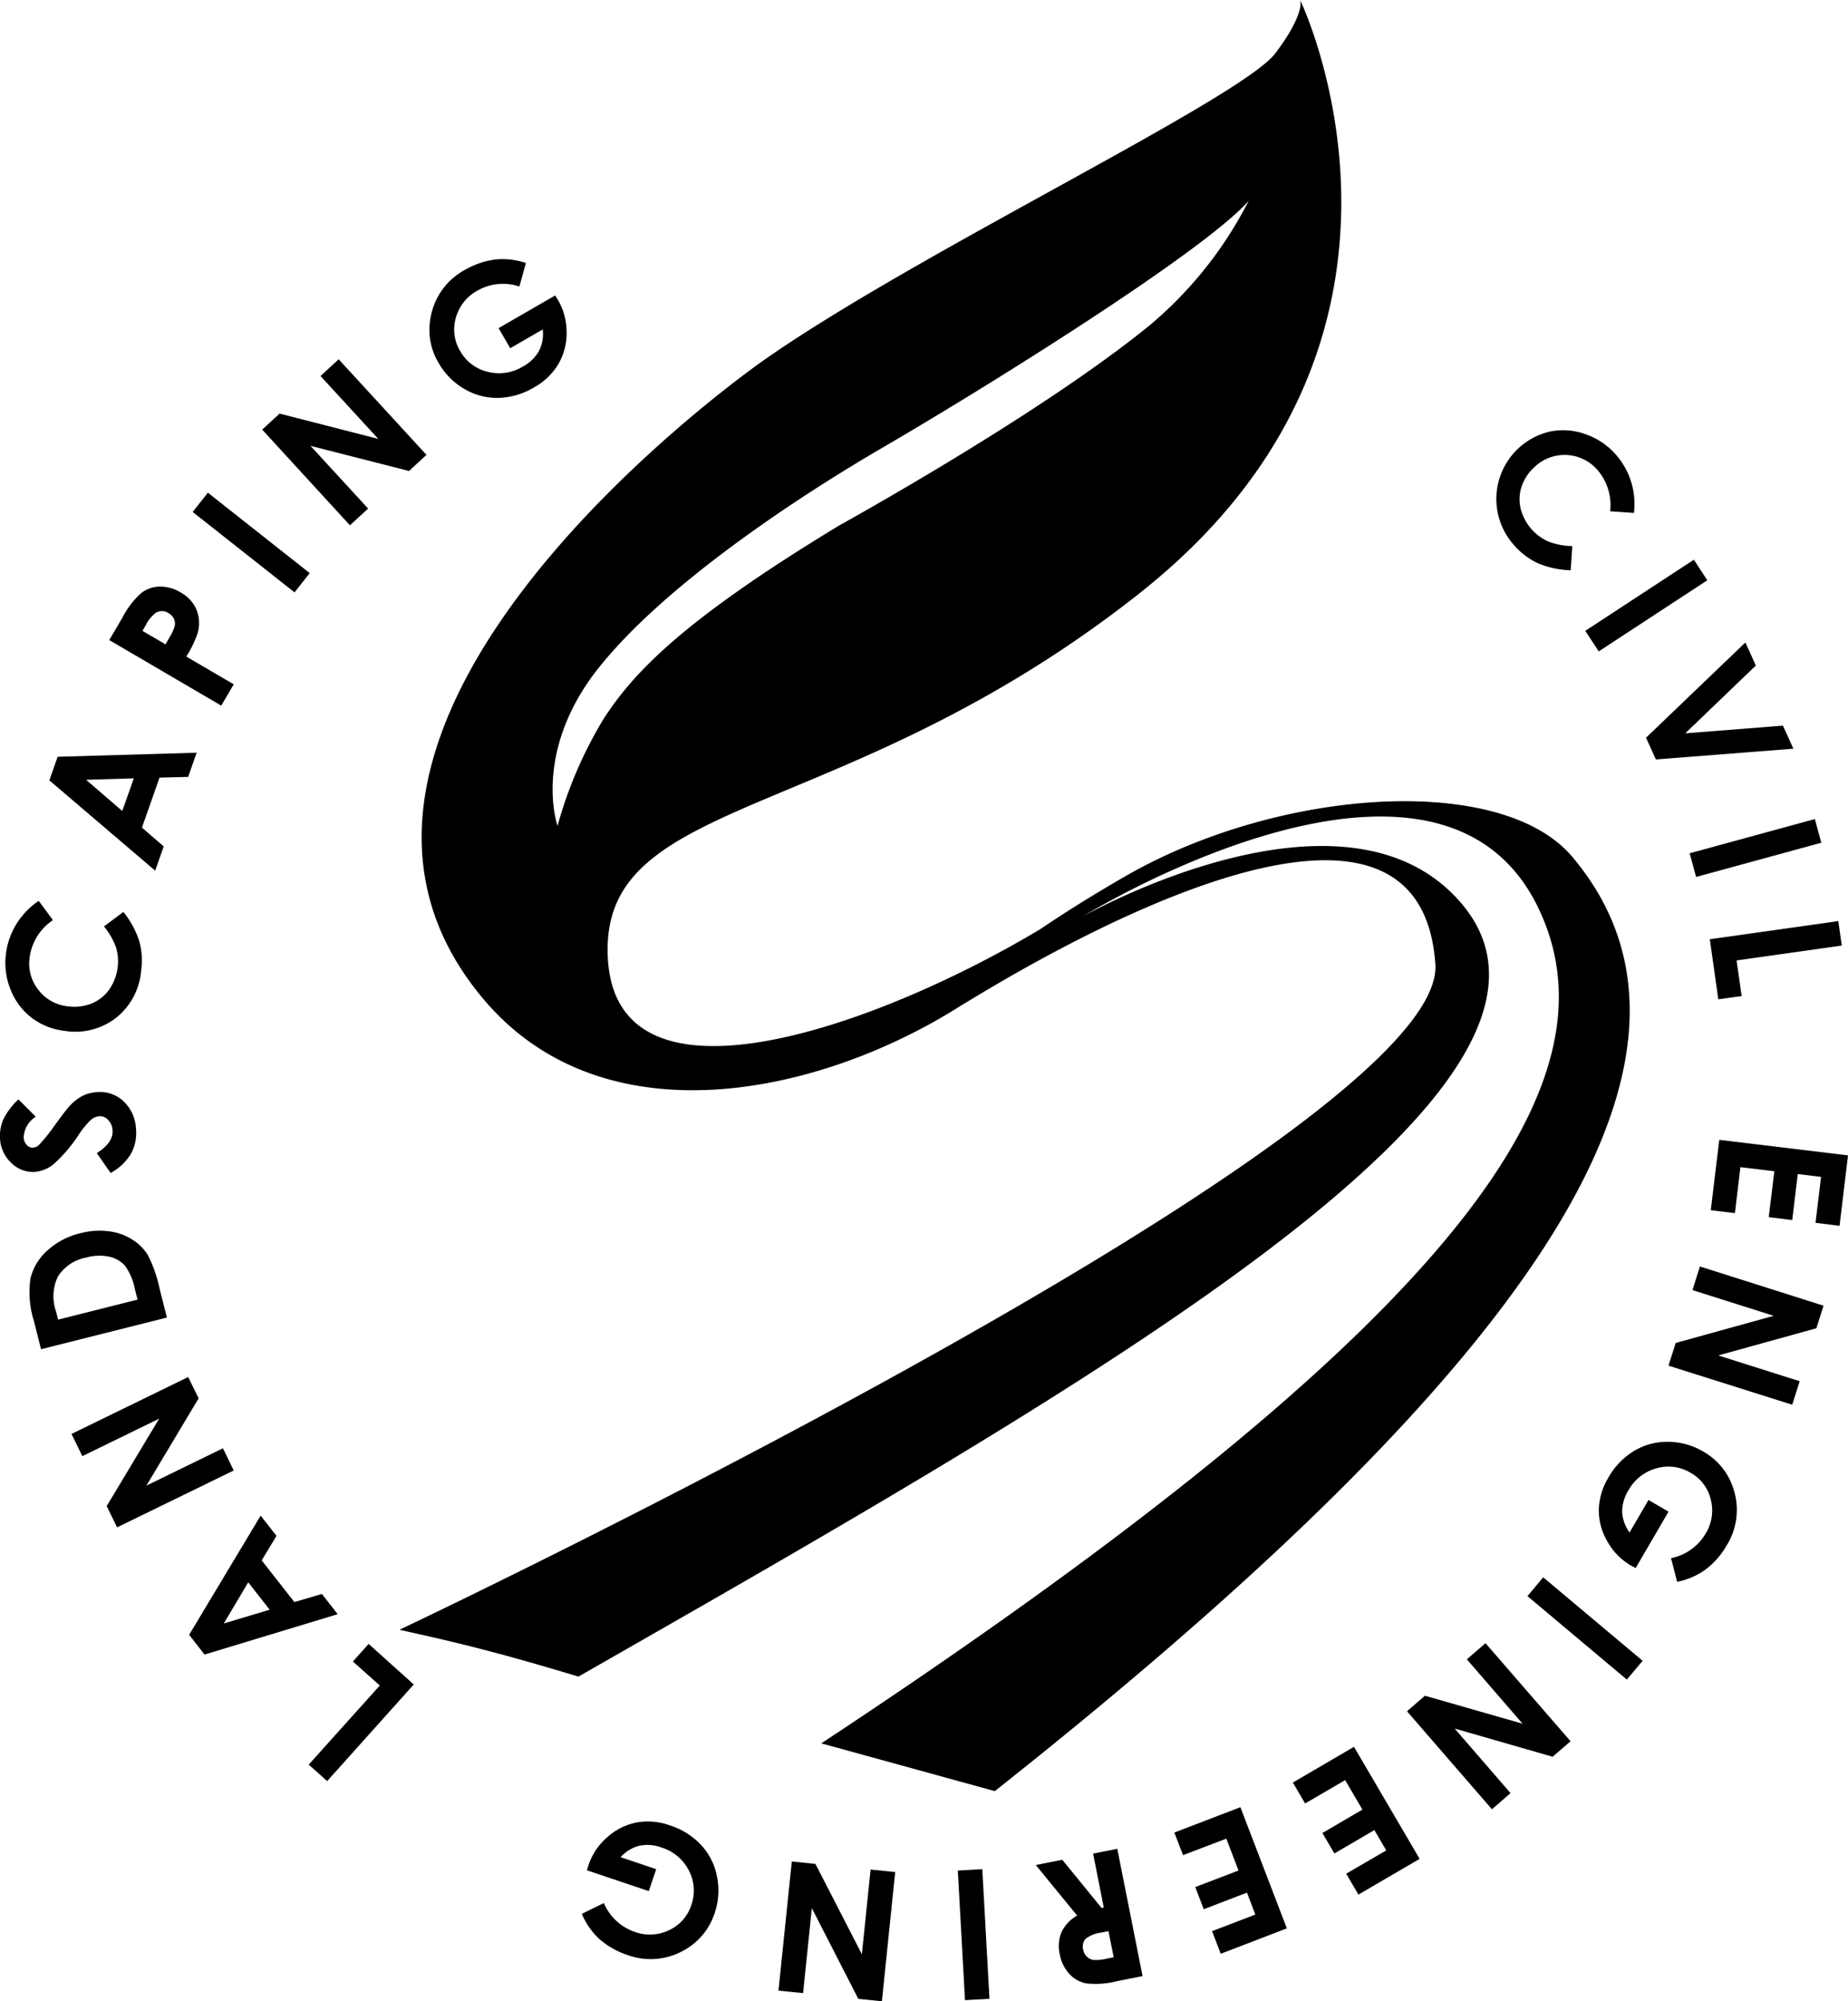 <svg xmlns="http://www.w3.org/2000/svg" width="96.187" height="104.126" viewBox="0 0 96.187 104.126"><g transform="translate(22186 14467.894)"><path d="M49.26,16.392l-1.239-.085a2.8,2.8,0,0,0-.685-2.178,2.264,2.264,0,0,0-3.237-.141,2.428,2.428,0,0,0-.687,1.03,2.105,2.105,0,0,0-.046,1.168A2.572,2.572,0,0,0,44.8,17.879a3.664,3.664,0,0,0,1.248.239l-.081,1.257a4.756,4.756,0,0,1-1.7-.361,3.788,3.788,0,0,1-1.237-.93,3.6,3.6,0,0,1,1.833-5.92,3.4,3.4,0,0,1,1.816.111,3.718,3.718,0,0,1,1.591,1.03,3.888,3.888,0,0,1,.989,3.087" transform="translate(-22150.213 -14457.598)"/><path d="M50.214,15.727l.7,1.07-5.653,3.7-.7-1.068Z" transform="translate(-22148.049 -14454.499)"/><path d="M51.44,18.053l.544,1.2L48.311,22.78l5.083-.4.544,1.2-7.157.559-.513-1.13Z" transform="translate(-22146.594 -14452.519)"/><rect width="6.755" height="1.277" transform="translate(-22098.055 -14423.498) rotate(-15.284)"/><path d="M54.748,25.882l.181,1.272-5.475.774.263,1.854-1.215.17-.441-3.127Z" transform="translate(-22145.066 -14445.851)"/><path d="M55.234,32.836,54.795,36.5l-1.252-.154.289-2.391-1.213-.148L52.332,36.2l-1.224-.148L51.4,33.66l-1.767-.211-.285,2.392-1.257-.152.443-3.661Z" transform="translate(-22145.047 -14440.615)"/><path d="M54.97,37.627,54.6,38.8l-5.109,1.415,4.238,1.341-.389,1.224L46.9,40.747l.376-1.181,5.1-1.413-4.226-1.337.385-1.23Z" transform="translate(-22146.057 -14437.585)"/><path d="M49.02,47.8,48.7,46.565a2.693,2.693,0,0,0,1.8-1.274,2.289,2.289,0,0,0,.27-1.776,2.153,2.153,0,0,0-1.048-1.389,2.222,2.222,0,0,0-1.785-.233,2.369,2.369,0,0,0-1.454,1.146,2.1,2.1,0,0,0-.326,1.109,1.984,1.984,0,0,0,.385,1.081l.987-1.691,1.041.609-1.711,2.935-.254-.137A3.309,3.309,0,0,1,45.391,45.7a3.2,3.2,0,0,1-.45-1.637,3.425,3.425,0,0,1,.5-1.691,3.808,3.808,0,0,1,1.341-1.389,3.342,3.342,0,0,1,1.785-.47,3.621,3.621,0,0,1,1.813.507,3.39,3.39,0,0,1,1.57,1.941,3.5,3.5,0,0,1-.363,2.959,4.165,4.165,0,0,1-1.113,1.255,3.8,3.8,0,0,1-1.455.62" transform="translate(-22147.725 -14433.388)"/><rect width="1.277" height="6.755" transform="matrix(0.643, -0.766, 0.766, 0.643, -22106.498, -14384.847)"/><path d="M48.06,51.275l-.931.807-5.1-1.467,2.907,3.359-.967.841-4.422-5.1.933-.809,5.083,1.457-2.9-3.35.97-.841Z" transform="translate(-22152.314 -14428.571)"/><path d="M42.938,54.914l-3.187,1.859-.635-1.087L41.2,54.474l-.617-1.057L38.5,54.633l-.622-1.065L39.96,52.35l-.9-1.533-2.083,1.215-.637-1.089,3.181-1.859Z" transform="translate(-22155.047 -14426.09)"/><path d="M38.867,57.085l-3.442,1.322-.45-1.178,2.252-.861-.437-1.142-2.25.865L34.1,54.937l2.25-.861-.633-1.659-2.253.859L33.01,52.1l3.439-1.318Z" transform="translate(-22157.887 -14424.646)"/><path d="M34.675,58.573l-1.337.265a4.5,4.5,0,0,1-1.6.115,1.628,1.628,0,0,1-.88-.5,2.042,2.042,0,0,1-.494-1.02,1.894,1.894,0,0,1,.094-1.154,1.958,1.958,0,0,1,.811-.854l-2.152-2.631,1.378-.274,2.048,2.509L32.654,55,32.1,52.2l1.259-.25ZM32.9,56.233l-.394.08a1.605,1.605,0,0,0-.8.324.606.606,0,0,0-.119.567.644.644,0,0,0,.187.356.618.618,0,0,0,.344.172,2.278,2.278,0,0,0,.705-.07l.348-.069Z" transform="translate(-22161.205 -14423.65)"/><rect width="1.276" height="6.755" transform="translate(-22136.146 -14370.57) rotate(-3.166)"/><path d="M27.265,59.579l-1.228-.126-2.418-4.718-.456,4.42-1.281-.13.694-6.72,1.231.128,2.416,4.7.454-4.409,1.28.133Z" transform="translate(-22167.363 -14423.346)"/><path d="M16.356,55.987l1.144-.561a2.7,2.7,0,0,0,1.609,1.5,2.29,2.29,0,0,0,1.794-.094,2.168,2.168,0,0,0,1.152-1.309,2.238,2.238,0,0,0-.133-1.794,2.364,2.364,0,0,0-1.42-1.192,2.083,2.083,0,0,0-1.154-.093,1.955,1.955,0,0,0-.976.594l1.852.624-.385,1.142-3.22-1.083.083-.27a3.275,3.275,0,0,1,.972-1.446,3.177,3.177,0,0,1,1.511-.768,3.344,3.344,0,0,1,1.757.15,3.778,3.778,0,0,1,1.631,1.03,3.311,3.311,0,0,1,.82,1.65,3.632,3.632,0,0,1-.126,1.881,3.393,3.393,0,0,1-1.585,1.928,3.505,3.505,0,0,1-2.972.246,4.283,4.283,0,0,1-1.457-.835,3.831,3.831,0,0,1-.9-1.3" transform="translate(-22172.07 -14424.303)"/><path d="M9.638,53.33l-.961-.857,3.7-4.116-1.4-1.25.818-.915,2.35,2.111Z" transform="translate(-22178.609 -14428.553)"/><path d="M6.118,49.818l-.8-1.028,3.722-6.2.824,1.052-.77,1.276,1.7,2.168,1.435-.42.82,1.052ZM7.123,48.2l2.385-.715L8.393,46.059Z" transform="translate(-22181.473 -14431.625)"/><path d="M4.382,46.514l-.541-1.107,2.731-4.548-4,1.95-.563-1.155,6.072-2.961L8.626,39.8,5.908,44.341,9.891,42.4l.561,1.155Z" transform="translate(-22184.287 -14434.939)"/><path d="M1.435,40.747,1.061,39.27a5.029,5.029,0,0,1-.176-2.211,2.852,2.852,0,0,1,.861-1.431,3.855,3.855,0,0,1,1.746-.918,3.822,3.822,0,0,1,1.457-.1,2.863,2.863,0,0,1,1.226.428,2.49,2.49,0,0,1,.82.811A6.936,6.936,0,0,1,7.606,37.6l.38,1.5Zm.891-1.539,4.131-1.041-.144-.581A2.989,2.989,0,0,0,5.8,36.4a1.516,1.516,0,0,0-.818-.467,2.5,2.5,0,0,0-1.2.046,2.225,2.225,0,0,0-1.472.991,2.4,2.4,0,0,0-.094,1.817Z" transform="translate(-22185.299 -14438.441)"/><path d="M.961,31.071l.9.9a1.333,1.333,0,0,0-.628,1.061.609.609,0,0,0,.159.406.4.4,0,0,0,.315.143.538.538,0,0,0,.317-.135,9.074,9.074,0,0,0,.805-1c.374-.515.615-.83.713-.941a2.629,2.629,0,0,1,.717-.6,1.905,1.905,0,0,1,.778-.213,1.782,1.782,0,0,1,1.4.481,2.105,2.105,0,0,1,.643,1.461,2.228,2.228,0,0,1-.272,1.278,2.771,2.771,0,0,1-1.05.985l-.72-1.033c.574-.361.848-.759.822-1.18a.832.832,0,0,0-.228-.541.579.579,0,0,0-.461-.2.777.777,0,0,0-.448.2,4.623,4.623,0,0,0-.65.8,7.577,7.577,0,0,1-1.3,1.511,1.775,1.775,0,0,1-.948.385A1.585,1.585,0,0,1,.594,34.38,1.856,1.856,0,0,1,0,33.093a2.152,2.152,0,0,1,.17-.976,3.583,3.583,0,0,1,.787-1.046" transform="translate(-22186 -14441.761)"/><path d="M1.886,25.314l.741,1a2.774,2.774,0,0,0-1.213,1.931,2.2,2.2,0,0,0,.457,1.7A2.21,2.21,0,0,0,3.41,30.8a2.435,2.435,0,0,0,1.224-.146,2.087,2.087,0,0,0,.918-.722,2.569,2.569,0,0,0,.361-2.189,3.676,3.676,0,0,0-.63-1.1l1.009-.754a4.656,4.656,0,0,1,.83,1.528,3.8,3.8,0,0,1,.094,1.542,3.487,3.487,0,0,1-1.305,2.439,3.451,3.451,0,0,1-2.665.68A3.5,3.5,0,0,1,1.523,31.4,3.417,3.417,0,0,1,.429,29.947a3.679,3.679,0,0,1-.248-1.879,3.84,3.84,0,0,1,.546-1.554,3.936,3.936,0,0,1,1.159-1.2" transform="translate(-22185.871 -14446.334)"/><path d="M1.388,22.589l.43-1.228,7.235-.211-.441,1.259-1.491.037-.915,2.6,1.133.981-.444,1.261Zm1.911-.03,1.883,1.624.6-1.7Z" transform="translate(-22184.818 -14449.88)"/><path d="M3.071,19.265l.691-1.176a4.419,4.419,0,0,1,.98-1.276,1.63,1.63,0,0,1,.961-.331,2.068,2.068,0,0,1,1.091.309,1.847,1.847,0,0,1,.826.911,1.9,1.9,0,0,1,.054,1.2,5.672,5.672,0,0,1-.593,1.222l2.47,1.444L8.9,22.676ZM6,19.488l.2-.352a2.182,2.182,0,0,0,.28-.613.583.583,0,0,0-.046-.372.682.682,0,0,0-.276-.287.622.622,0,0,0-.648-.028,1.81,1.81,0,0,0-.53.639l-.18.311Z" transform="translate(-22183.385 -14453.856)"/><rect width="1.276" height="6.753" transform="translate(-22175.971 -14441.257) rotate(-51.717)"/><path d="M7.37,13.755l.905-.833,5.138,1.317-3.007-3.272.944-.872,4.57,4.974-.909.839L9.884,14.6l3,3.263-.948.87Z" transform="translate(-22179.723 -14459.296)"/><path d="M17.092,7.481l-.339,1.23a2.673,2.673,0,0,0-2.189.215,2.294,2.294,0,0,0-1.117,1.407,2.18,2.18,0,0,0,.22,1.729,2.225,2.225,0,0,0,1.437,1.085,2.368,2.368,0,0,0,1.829-.274,2.119,2.119,0,0,0,.835-.8,1.966,1.966,0,0,0,.2-1.13l-1.692.978-.605-1.046,2.944-1.7.15.243A3.321,3.321,0,0,1,19.21,11.1a3.164,3.164,0,0,1-.43,1.646,3.375,3.375,0,0,1-1.272,1.217,3.782,3.782,0,0,1-1.854.541,3.307,3.307,0,0,1-1.779-.474A3.626,3.626,0,0,1,12.55,12.69a3.356,3.356,0,0,1-.4-2.461,3.494,3.494,0,0,1,1.779-2.391A4.252,4.252,0,0,1,15.524,7.3a3.84,3.84,0,0,1,1.568.185" transform="translate(-22175.719 -14461.696)"/><path d="M49.793,30.832C66.591,17.541,58.109,0,58.109,0s.3.654-1.28,2.761C55.044,5.138,37.957,13.254,30.111,18.8,28.495,19.937,3.725,37.861,15.592,51.973c6.281,7.466,17.554,5.007,24.905.324,2.148-1.28,23.777-14.867,24.65-2.129.605,8.857-53.919,34.63-53.919,34.63,2.315.515,4.709,1.037,9.316,2.437C46.982,72.123,74.605,56.515,66.5,47c-6.036-7.086-19.7.681-19.7.681s18.469-11.41,23.718-.415c4.264,8.934-3.652,21.242-37.334,43.442,3.018.828,7.246,1.994,9.032,2.485C67.66,73.06,81.8,55.9,72.28,44.587c-3.674-4.366-15.176-3.6-23.163.943v0l-.009.006c-.689.393-1.367.8-2.024,1.2l-.013.006,0,0c-.87.537-1.709,1.078-2.507,1.615-8.471,5.068-22.565,10.177-22.5.992.054-8.033,12.582-6.536,27.731-18.515m-28.184,3.9c3.505-4.4,10.551-8.992,14.758-11.44,5.757-3.35,16.791-10.256,19.061-12.845a20.662,20.662,0,0,1-5.166,6.488c-5.72,4.655-15.873,10.243-16.2,10.436C26.019,32.253,23.436,34.962,21.857,37.4a22.053,22.053,0,0,0-2.4,5.57s-1.348-3.839,2.153-8.238" transform="translate(-22176.438 -14467.894)"/></g></svg>